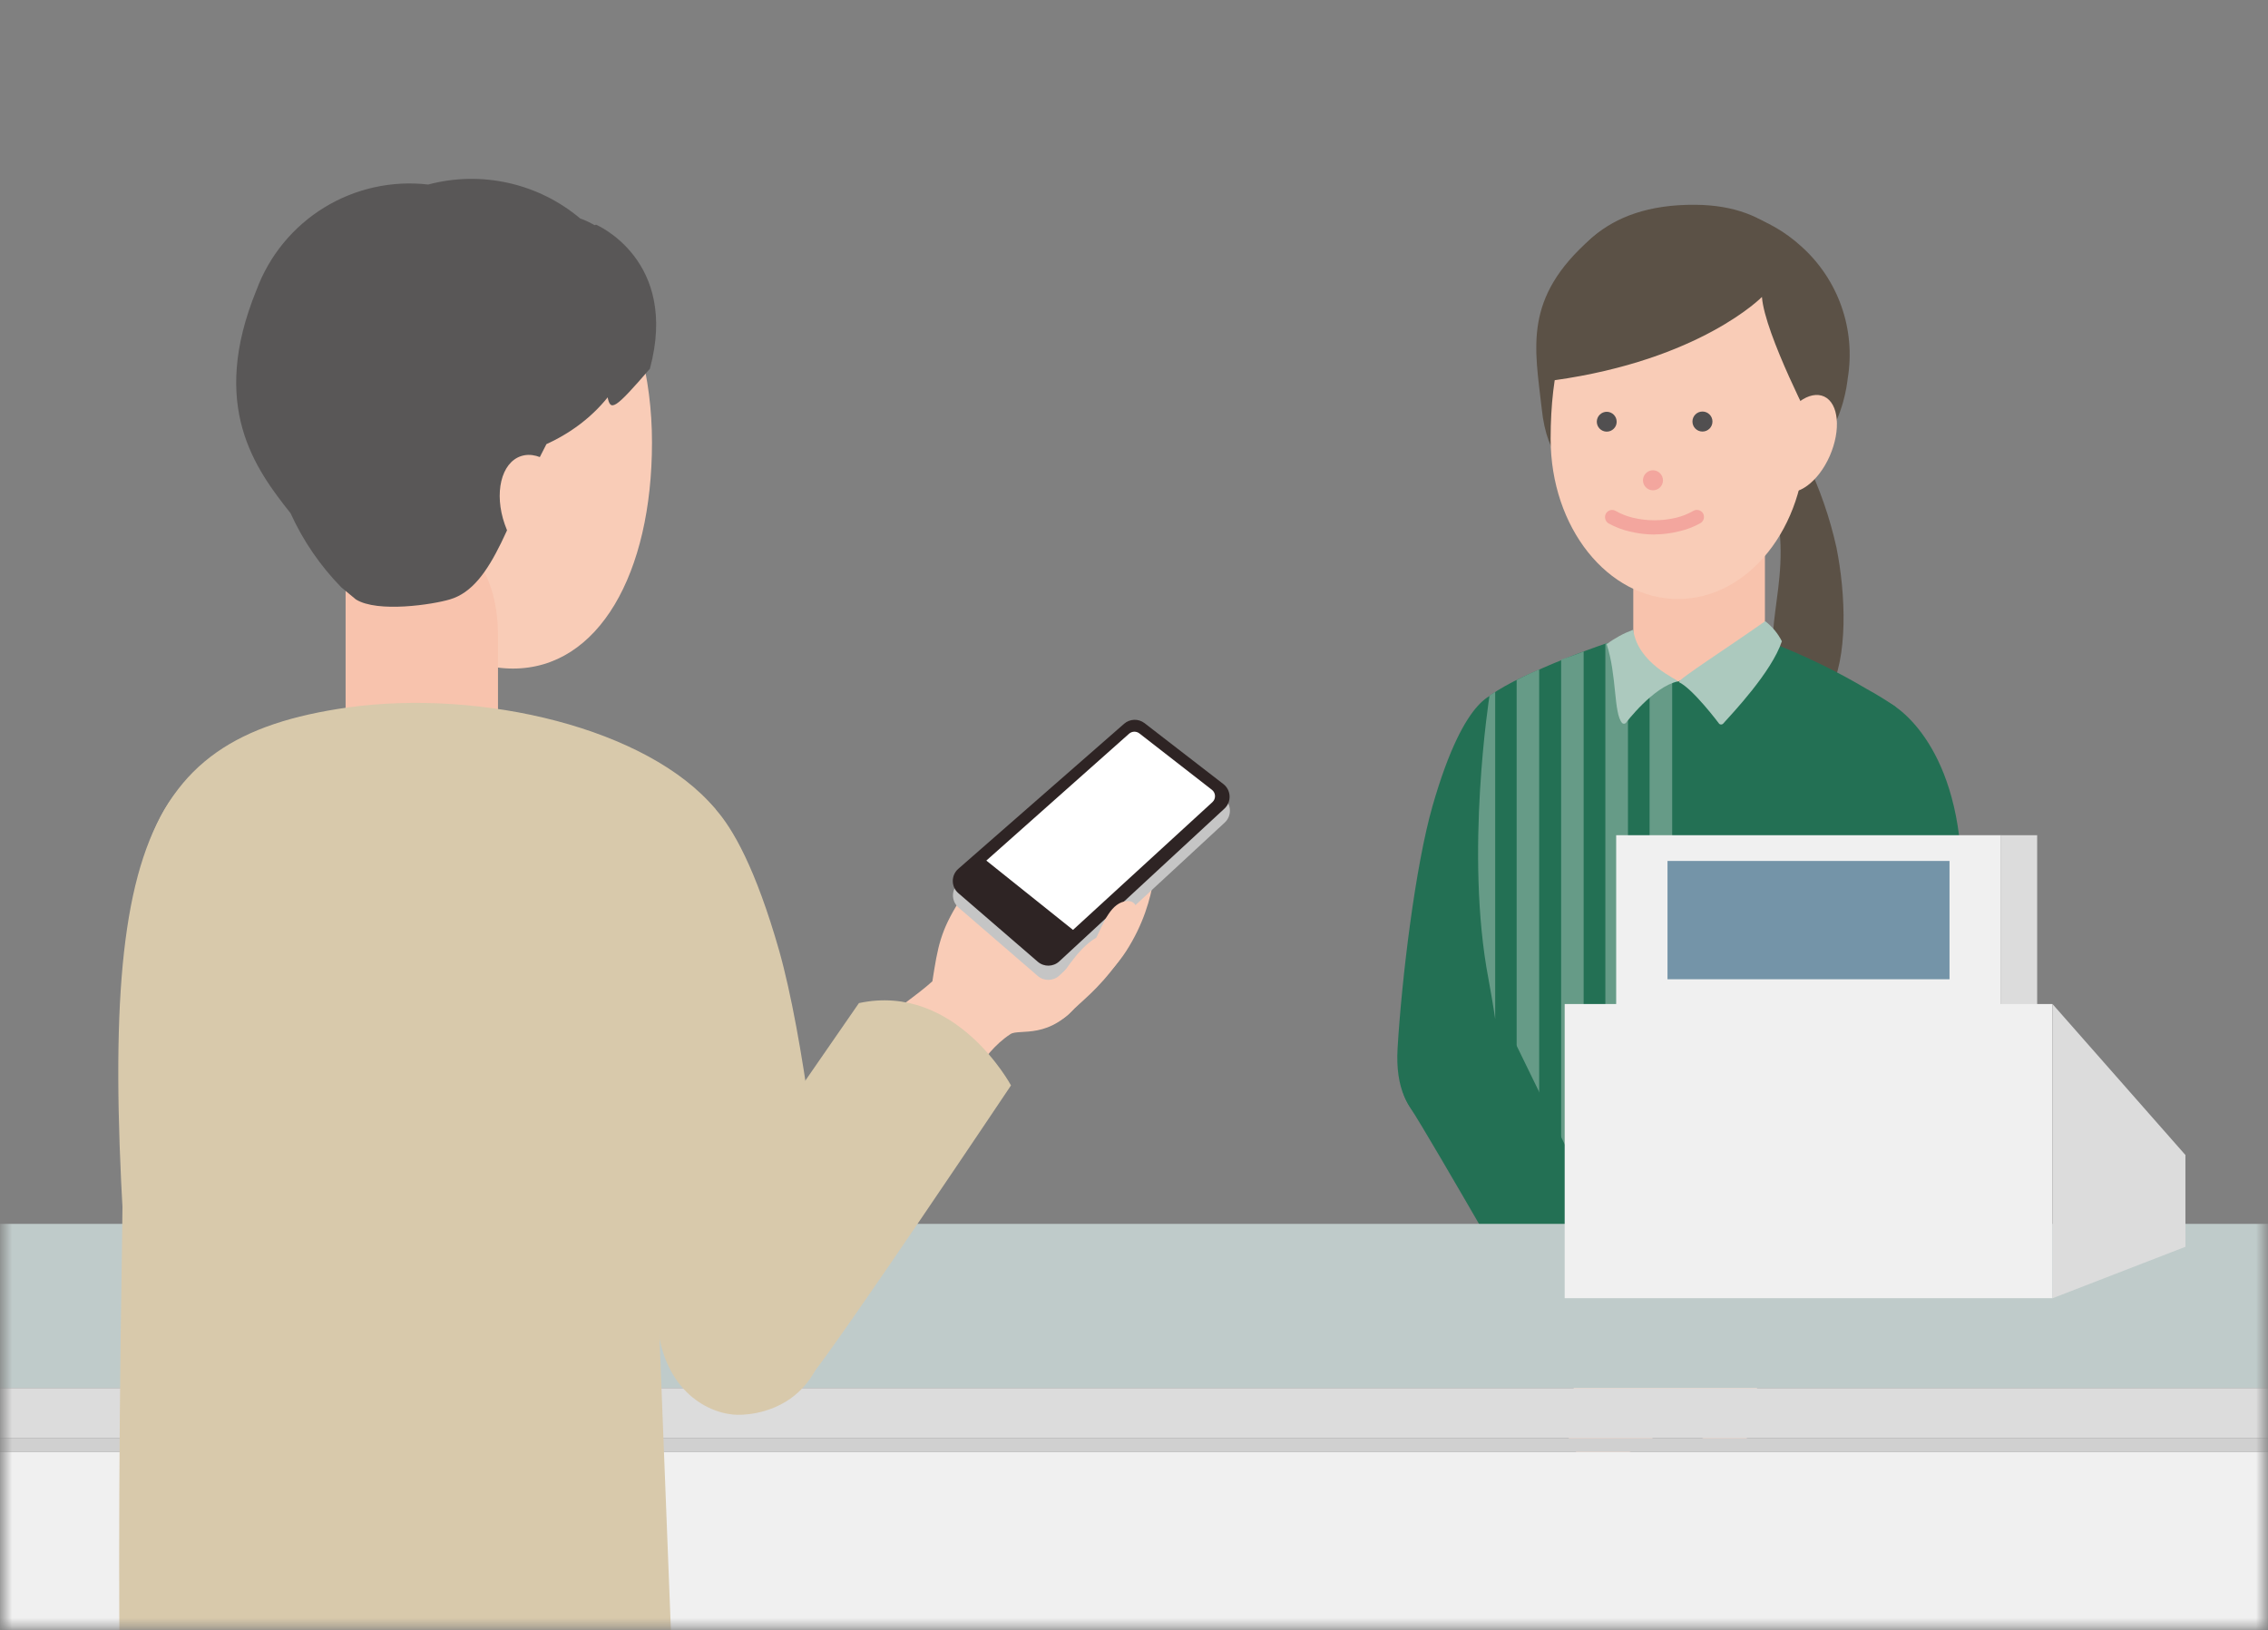 <svg width="281" height="202" viewBox="0 0 281 202" fill="none" xmlns="http://www.w3.org/2000/svg">
<rect x="0" y="0" width="281" height="202" fill="#808080" stroke="none"/>
<mask id="mask0_10040_12111" style="mask-type:alpha" maskUnits="userSpaceOnUse" x="0" y="0" width="281" height="202">
<rect x="0.5" y="0.606" width="280" height="201" fill="white"/>
</mask>
<g mask="url(#mask0_10040_12111)">
<path d="M181.49 140.386C184.11 140.136 188.1 137.846 188.19 131.026L189.01 118.956C190.5 108.176 195.83 103.216 196.52 97.956C197.86 87.696 187.81 86.596 186.19 85.956C185.49 85.666 181.58 85.596 177.49 99.866C175.34 107.356 173.67 121.316 173.16 129.866C172.53 140.046 179.87 140.556 181.49 140.386Z" fill="#237054"/>
<path d="M218.67 66.416H202.36V119.106H218.67V66.416Z" fill="#F8C3AD"/>
<path d="M223.82 57.136C225.463 60.548 226.708 64.138 227.53 67.836C228.7 73.656 228.99 81.566 226.63 85.776L222.95 85.556C222.95 85.556 223.3 90.556 220.19 82.896C218.04 77.626 223.13 69.296 218.83 59.716L223.82 57.136Z" fill="#5B5146"/>
<path d="M228.93 46.886C228.69 48.956 227.14 60.316 214.02 60.316C201.74 60.316 192.32 62.896 191.02 50.676C190.18 43.116 188.64 36.956 197.17 29.526C202.6 24.786 215.17 23.206 223.17 30.526C225.43 32.547 227.144 35.106 228.15 37.966C229.157 40.826 229.426 43.894 228.93 46.886Z" fill="#5B5146"/>
<path d="M192.12 54.376C192.12 65.376 199.21 74.226 207.9 74.226C216.59 74.226 223.7 65.366 223.7 54.376C223.7 36.816 216.61 31.506 207.93 31.506C199.25 31.506 192.12 37.186 192.12 54.376Z" fill="#F9CCB7"/>
<path d="M210.93 53.476C211.615 53.476 212.17 52.921 212.17 52.236C212.17 51.551 211.615 50.996 210.93 50.996C210.245 50.996 209.69 51.551 209.69 52.236C209.69 52.921 210.245 53.476 210.93 53.476Z" fill="#514F50"/>
<path d="M199.05 53.486C198.888 53.483 198.729 53.449 198.581 53.385C198.433 53.32 198.298 53.227 198.186 53.111C198.074 52.995 197.985 52.858 197.926 52.708C197.867 52.558 197.837 52.397 197.84 52.236C197.848 51.91 197.983 51.601 198.217 51.375C198.451 51.148 198.765 51.023 199.09 51.026C199.252 51.028 199.411 51.063 199.559 51.127C199.707 51.191 199.842 51.284 199.954 51.4C200.066 51.516 200.155 51.653 200.214 51.803C200.273 51.954 200.303 52.114 200.3 52.276C200.3 52.434 200.268 52.591 200.207 52.737C200.145 52.883 200.054 53.016 199.94 53.126C199.824 53.243 199.685 53.336 199.532 53.398C199.379 53.46 199.215 53.49 199.05 53.486Z" fill="#514F50"/>
<path d="M204.8 60.756C204.471 60.756 204.156 60.625 203.923 60.393C203.691 60.16 203.56 59.845 203.56 59.516C203.56 59.187 203.691 58.871 203.923 58.639C204.156 58.406 204.471 58.276 204.8 58.276C205.128 58.278 205.442 58.41 205.674 58.642C205.906 58.874 206.037 59.188 206.04 59.516C206.04 59.679 206.008 59.84 205.946 59.99C205.883 60.141 205.792 60.277 205.677 60.393C205.562 60.508 205.425 60.599 205.275 60.661C205.124 60.724 204.963 60.756 204.8 60.756Z" fill="#F3A69E"/>
<path d="M204.99 66.236C203.945 66.234 202.904 66.106 201.89 65.856C200.982 65.643 200.107 65.306 199.29 64.856C199.091 64.731 198.947 64.536 198.888 64.309C198.829 64.082 198.858 63.842 198.97 63.636C199.027 63.535 199.103 63.447 199.195 63.376C199.286 63.305 199.39 63.253 199.502 63.222C199.613 63.192 199.729 63.183 199.844 63.197C199.959 63.212 200.07 63.249 200.17 63.306C200.84 63.688 201.56 63.974 202.31 64.156C204.072 64.576 205.908 64.576 207.67 64.156C208.416 63.974 209.133 63.688 209.8 63.306C210 63.19 210.237 63.157 210.461 63.213C210.684 63.269 210.878 63.41 211 63.606C211.117 63.81 211.149 64.053 211.089 64.281C211.03 64.509 210.883 64.705 210.68 64.826C209.867 65.278 208.996 65.615 208.09 65.826C207.08 66.083 206.042 66.218 205 66.226L204.99 66.236Z" fill="#F3A69E"/>
<path d="M224.78 53.146C224.78 53.146 218.64 41.386 218.3 36.796C218.3 36.796 210.69 44.596 192.53 47.126L191.65 51.126C191.65 51.126 186.91 25.176 210.04 25.376C229.44 25.506 226.32 48.366 224.78 53.146Z" fill="#5B5146"/>
<path d="M226.7 56.506C228.11 53.286 227.82 49.996 226.03 49.146C224.24 48.296 221.63 50.146 220.22 53.446C218.81 56.746 219.09 59.946 220.88 60.796C222.67 61.646 225.29 59.716 226.7 56.506Z" fill="#F9CCB7"/>
<path d="M231.16 121.586L234.87 87.586C233.716 86.787 232.521 86.049 231.29 85.376C227.611 83.196 223.761 81.317 219.78 79.756C219.78 79.756 214.29 81.946 207.92 84.446C204.588 83.779 201.539 82.112 199.18 79.666C195.571 80.892 192.032 82.318 188.58 83.936C187.188 84.576 185.85 85.329 184.58 86.186C184.58 86.186 181.48 105.816 184.45 121.306C186.7 132.936 187.71 150.226 184.71 161.446C184.675 161.593 184.695 161.747 184.764 161.881C184.834 162.015 184.95 162.12 185.09 162.176C187.94 163.286 200.37 168.496 206.4 164.106C213.63 168.676 230.67 163.296 233.55 162.176C233.69 162.12 233.804 162.015 233.873 161.88C233.941 161.746 233.957 161.592 233.92 161.446C230.89 150.226 228.7 140.016 231.16 121.586Z" fill="#237054"/>
<path d="M185.25 159.006C185.08 159.826 184.9 160.656 184.69 161.436C184.651 161.58 184.667 161.734 184.735 161.868C184.804 162.001 184.92 162.104 185.06 162.156L185.26 162.226L185.25 159.006Z" fill="#669B87"/>
<path d="M185.25 126.286V85.736L184.55 86.186C184.55 86.186 181.45 105.816 184.42 121.316C184.7 122.856 185 124.546 185.25 126.286Z" fill="#669B87"/>
<path d="M190.7 82.946C189.93 83.286 189.19 83.616 188.55 83.946L187.91 84.266V163.266C188.73 163.566 189.69 163.886 190.7 164.196V82.946Z" fill="#669B87"/>
<path d="M196.21 80.736C195.31 81.076 194.37 81.436 193.42 81.736V164.906C194.33 165.116 195.27 165.316 196.21 165.466V80.736Z" fill="#669B87"/>
<path d="M207.18 164.536V84.316C206.218 84.068 205.281 83.734 204.38 83.316V165.096C205.091 164.861 205.765 164.524 206.38 164.096C206.639 164.256 206.906 164.403 207.18 164.536Z" fill="#669B87"/>
<path d="M201.7 165.726V81.826C200.783 81.197 199.935 80.473 199.17 79.666L198.9 79.756V165.756C199.833 165.816 200.769 165.806 201.7 165.726Z" fill="#669B87"/>
<path d="M218.7 76.976C219.572 77.636 220.28 78.488 220.77 79.466C219.5 83.296 214.57 88.466 213.47 89.696C213.405 89.749 213.324 89.779 213.24 89.779C213.156 89.779 213.075 89.749 213.01 89.696C213.01 89.696 209.75 85.336 208.01 84.526C207.91 84.186 213.96 80.326 218.7 76.976Z" fill="#ACC9BE"/>
<path d="M202.35 78.036C201.173 78.47 200.065 79.073 199.06 79.826C200.34 83.666 199.91 88.396 200.98 89.596C201.041 89.653 201.122 89.684 201.205 89.684C201.289 89.684 201.369 89.653 201.43 89.596C201.43 89.596 204.83 85.086 207.88 84.436C207.88 84.176 202.93 82.276 202.35 78.036Z" fill="#ACC9BE"/>
<path d="M230.31 144.946C227.85 144.006 222.74 140.196 224.44 133.586L226.82 121.716C228.21 110.916 224.37 104.716 225.1 99.476C226.5 89.226 231.52 87.076 233.3 86.816C234.05 86.726 242.06 91.116 242.98 106.276C243.47 114.056 241.13 128.196 239.37 136.596C237.27 146.666 231.85 145.536 230.31 144.946Z" fill="#237054"/>
<path d="M204.07 178.666C200.51 181.006 197.74 181.666 196.18 180.726C192.94 178.666 193.5 172.116 197.34 168.866C199.65 166.664 202.406 164.983 205.42 163.936C207.73 160.616 208.59 155.936 212.49 156.856C217.59 158.096 216.88 160.316 216.02 162.626C215.297 165.01 214.429 167.348 213.42 169.626C213.02 170.446 212.54 171.306 209.42 174.406C207.759 175.973 205.969 177.398 204.07 178.666Z" fill="#F9CCB7"/>
<path d="M237.01 143.046C234.25 146.046 215.01 169.906 215.01 169.906C215.01 169.906 207.43 167.756 205.58 161.376L225.31 133.326C228.88 129.796 233.31 129.486 236.77 133.326C239.29 136.156 239.94 139.916 237.01 143.046Z" fill="#237054"/>
<path d="M196.27 170.506C196.82 171.236 198.34 172.576 202.06 174.866C202.532 175.146 202.968 175.481 203.36 175.866C204.84 177.436 205.54 178.516 206.72 177.746C207.9 176.976 206.44 174.826 204.47 173.606C206.094 174.096 207.547 175.036 208.66 176.316C211.33 179.416 214.86 179.616 216.25 178.386C219.02 175.746 219.05 169.696 212.25 165.986C209.365 164.474 206.199 163.575 202.95 163.346C200.03 160.556 200.23 156.346 196.59 158.106C191.86 160.326 192.39 162.336 193.7 164.426C194.59 165.836 194.24 167.876 196.27 170.506Z" fill="#F9CCB7"/>
<path d="M174.81 137.386C177.07 140.766 192.27 167.336 192.27 167.336C192.27 167.336 200.1 166.436 202.93 160.416L187.93 129.626C184.93 125.566 180.63 124.566 176.62 127.836C173.7 130.226 172.46 133.826 174.81 137.386Z" fill="#237054"/>
<path d="M212.44 105.246H225.21V116.156C225.212 116.316 225.167 116.474 225.079 116.609C224.992 116.745 224.867 116.851 224.72 116.916L218.52 119.806C218.406 119.865 218.279 119.895 218.15 119.895C218.021 119.895 217.895 119.865 217.78 119.806L212.87 117.206C212.738 117.133 212.627 117.026 212.55 116.896C212.472 116.765 212.431 116.617 212.43 116.466L212.44 105.246Z" fill="#669B87"/>
<path d="M302.02 151.656H-16.5V171.996H302.02V151.656Z" fill="#BFCBCA"/>
<path d="M302.02 179.906H-16.5V237.526H302.02V179.906Z" fill="#F0F0F0"/>
<path d="M197.15 167.276L194.05 160.756H254.48L270.8 154.496L276.28 167.276H197.15Z" fill="url(#paint0_linear_10040_12111)"/>
<path d="M247.92 103.496H200.24V124.526H247.92V103.496Z" fill="#F0F0F0"/>
<path d="M241.54 106.686H206.6V121.346H241.54V106.686Z" fill="#7494A8"/>
<path d="M252.4 103.496H247.92V124.526H252.4V103.496Z" fill="#DCDCDC"/>
<path d="M254.29 124.416H193.86V160.866H254.29V124.416Z" fill="#F0F0F0"/>
<path d="M270.77 154.496L254.3 160.876V124.416L270.77 143.126V154.496Z" fill="#DCDCDC"/>
<path d="M302.02 172.006H-16.5V178.216H302.02V172.006Z" fill="#DCDCDC"/>
<path d="M302.02 178.216H-16.5V179.916H302.02V178.216Z" fill="#D0D0D0"/>
<path d="M32.11 209.566C32.57 210.726 33.22 213.366 33.55 219.436C33.589 220.209 33.733 220.972 33.98 221.706C34.89 224.536 35.74 226.096 33.98 227.016C32.22 227.936 30.11 224.946 29.09 221.726C28.94 221.276 28.2 225.276 28.17 228.956C28.14 232.636 28.79 236.266 26.85 236.876C21.85 238.426 15.96 230.676 15.96 223.726C15.96 219.066 16.55 206.846 24.23 201.226C30.04 196.986 31.23 203.376 31.46 206.766C31.52 207.729 31.74 208.675 32.11 209.566Z" fill="#F9CCB7"/>
<path d="M32.7 94.756C25.25 93.376 20.48 97.056 17.7 106.956C14.92 116.856 15.38 138.516 15.12 154.036C14.59 185.196 14.75 208.606 14.97 212.606C15.02 213.456 17.54 215.096 20.65 215.706C23.588 216.457 26.641 216.65 29.65 216.276C31.13 216.056 35.65 214.516 35.75 212.976C36.75 201.276 36.52 200.696 38.43 156.406C38.82 147.786 40.59 96.196 32.7 94.756Z" fill="#D8C9AB"/>
<path d="M66.93 362.196C67.444 362.046 67.895 361.732 68.214 361.303C68.534 360.873 68.704 360.351 68.7 359.816L80.51 187.356C80.51 186.877 80.321 186.417 79.984 186.076C79.647 185.735 79.189 185.541 78.71 185.536H47.21C46.21 185.536 46.27 186.356 46.27 187.356L47.85 228.496C49.544 272.269 49.677 316.062 48.25 359.876C48.25 360.876 50.12 361.786 51.08 362.036C54.088 362.983 57.227 363.449 60.38 363.416C62.611 363.33 64.818 362.919 66.93 362.196Z" fill="#595757"/>
<path d="M41.87 358.196C43.93 357.196 44.06 356.976 44.06 355.966L43.85 314.186L47.85 215.766C47.85 214.766 48.1 213.166 47.11 213.166L20.04 201.076C19.802 201.078 19.568 201.128 19.349 201.221C19.13 201.314 18.932 201.45 18.766 201.62C18.6 201.79 18.469 201.991 18.38 202.211C18.292 202.432 18.247 202.668 18.25 202.906L19.7 224.296C22.7 269.526 24.28 308.796 24.44 354.126C24.44 357.066 25.32 357.556 26.24 357.916C28.868 358.964 31.682 359.467 34.51 359.396C35.84 359.386 39.34 359.386 41.87 358.196Z" fill="#595757"/>
<path d="M63.56 82.846C52.96 82.846 42.82 71.016 42.82 54.846C42.82 38.676 51.4 25.426 62 25.426C72.6 25.426 80.78 38.546 80.78 54.816C80.78 71.086 74.16 82.846 63.56 82.846Z" fill="#F9CCB7"/>
<path d="M42.82 65.666H50.97C58.5 65.666 61.7 71.576 61.7 78.816V111.486H42.82V65.666Z" fill="#F8C3AD"/>
<path d="M44.09 74.276C46.78 75.966 53.66 74.906 55.74 74.276C61.26 72.666 63.14 63.666 67.7 55.036C76.48 51.036 78.29 43.726 78.29 43.726C80.5 35.606 77.86 29.256 71.88 27.066C69.309 24.906 66.256 23.396 62.978 22.666C59.701 21.934 56.295 22.003 53.05 22.866C48.553 22.348 44.013 23.354 40.156 25.724C36.299 28.094 33.35 31.69 31.78 35.936C25.89 50.326 31.61 58.066 36 63.596C37.545 67.002 39.674 70.112 42.29 72.786L44.09 74.276Z" fill="#595757"/>
<path d="M75.27 49.176C75.64 51.016 76.13 50.766 80.52 45.696C84.16 32.186 73.84 27.836 73.84 27.836C62.7 33.336 74.79 46.866 75.27 49.176Z" fill="#595757"/>
<path d="M43.08 87.666C59.7 85.356 80.26 90.236 88.61 100.216C89.39 101.156 88.1 104.856 87.89 106.076L83.46 131.256C81.805 140.492 81.135 149.878 81.46 159.256L83.7 216.836C83.745 217.902 83.449 218.954 82.853 219.839C82.258 220.725 81.394 221.396 80.39 221.756C75.763 223.424 70.983 224.636 66.12 225.376C29.76 230.776 20.99 219.686 18.12 216.286C17.533 215.572 17.152 214.711 17.02 213.796C16.02 207.176 18.49 192.926 16.37 166.796C11.49 107.006 16.03 91.516 43.08 87.666Z" fill="#D8C9AB"/>
<path d="M125.194 128.142C126.242 127.431 130.197 128.939 133.767 124.106C134.219 123.5 137.676 120.744 139.529 117.862C143.853 111.139 142.893 105.376 143.852 103.936C144.811 102.495 138.09 100.574 134.719 101.054C127.044 103.936 124.746 102.831 118.879 111.619C116.525 115.377 116.201 117.22 115.519 121.601C111.438 125.271 106.131 127.32 108.063 132.452C110.568 139.103 114.619 138.318 117.586 136.774C119.562 135.688 121.344 130.631 125.194 128.142Z" fill="#F9CCB7"/>
<path d="M100.4 170.589C104.08 166.149 125.26 134.499 125.26 134.499C125.26 134.499 118.41 121.729 106.42 124.299L84.54 155.949C80.24 161.619 80.64 167.949 86.73 172.039C91.15 175.039 96.53 175.249 100.4 170.589Z" fill="#D8C9AB"/>
<path d="M90.81 175.286C87.1 174.916 81.45 171.676 81.32 162.026L80.15 144.906C78.08 129.616 70.49 122.586 69.51 115.136C67.61 100.586 81.85 99.006 84.2 98.056C85.2 97.656 90.75 97.556 96.53 117.776C99.53 128.396 101.94 148.196 102.66 160.336C103.51 174.796 93.11 175.516 90.81 175.286Z" fill="#D8C9AB"/>
<path d="M151.642 98.906L142.388 91.415C141.639 90.809 140.564 90.823 139.831 91.448L118.771 109.427C117.839 110.222 117.835 111.661 118.762 112.461L128.576 120.937C129.347 121.603 130.494 121.583 131.242 120.892L151.742 101.929C152.637 101.101 152.589 99.673 151.642 98.906Z" fill="#C5C5C5"/>
<path d="M151.567 97.151L141.81 89.612C141.054 89.027 139.99 89.06 139.27 89.689L118.731 107.661C117.816 108.461 117.821 109.885 118.741 110.68L128.576 119.174C129.347 119.839 130.494 119.82 131.242 119.129L151.703 100.202C152.611 99.362 152.546 97.908 151.567 97.151Z" fill="#2E2424"/>
<path d="M120.219 108.404L139.887 90.921C140.247 90.601 140.784 90.584 141.165 90.879L150.153 97.87C150.641 98.25 150.671 98.978 150.215 99.397L130.574 117.401C130.205 117.739 129.642 117.753 129.258 117.432L120.243 109.92C119.773 109.528 119.762 108.81 120.219 108.404Z" fill="white"/>
<path d="M133.456 115.641L121.701 106.237L120.303 107.635C119.475 108.464 119.533 109.824 120.429 110.579L129.929 118.579L133.456 115.641Z" fill="#2E2424"/>
<path d="M125.997 126.932C127.575 128.333 131.316 126.862 132.597 125.497C133.878 124.132 135.977 122.733 138.577 119.128C141.176 115.524 141.743 111.57 139.695 111.658C137.647 111.746 136.722 114.405 135.833 116.19C133.322 117.608 131.474 121.251 130.263 122.542C127.7 125.271 125.997 126.932 125.997 126.932Z" fill="#F9CCB7"/>
<path d="M62.54 64.976C61.19 61.126 62.09 57.346 64.54 56.526C66.99 55.706 70.04 58.166 71.38 61.996C72.72 65.826 71.82 69.626 69.38 70.446C66.94 71.266 63.87 68.816 62.54 64.976Z" fill="#F9CCB7"/>
</g>
<defs>
<linearGradient id="paint0_linear_10040_12111" x1="236.079" y1="628.583" x2="236.079" y2="627.816" gradientUnits="userSpaceOnUse">
<stop offset="0.25" stop-color="#B4B491"/>
<stop offset="0.88" stop-color="#BEBEA0" stop-opacity="0"/>
</linearGradient>
</defs>
</svg>
